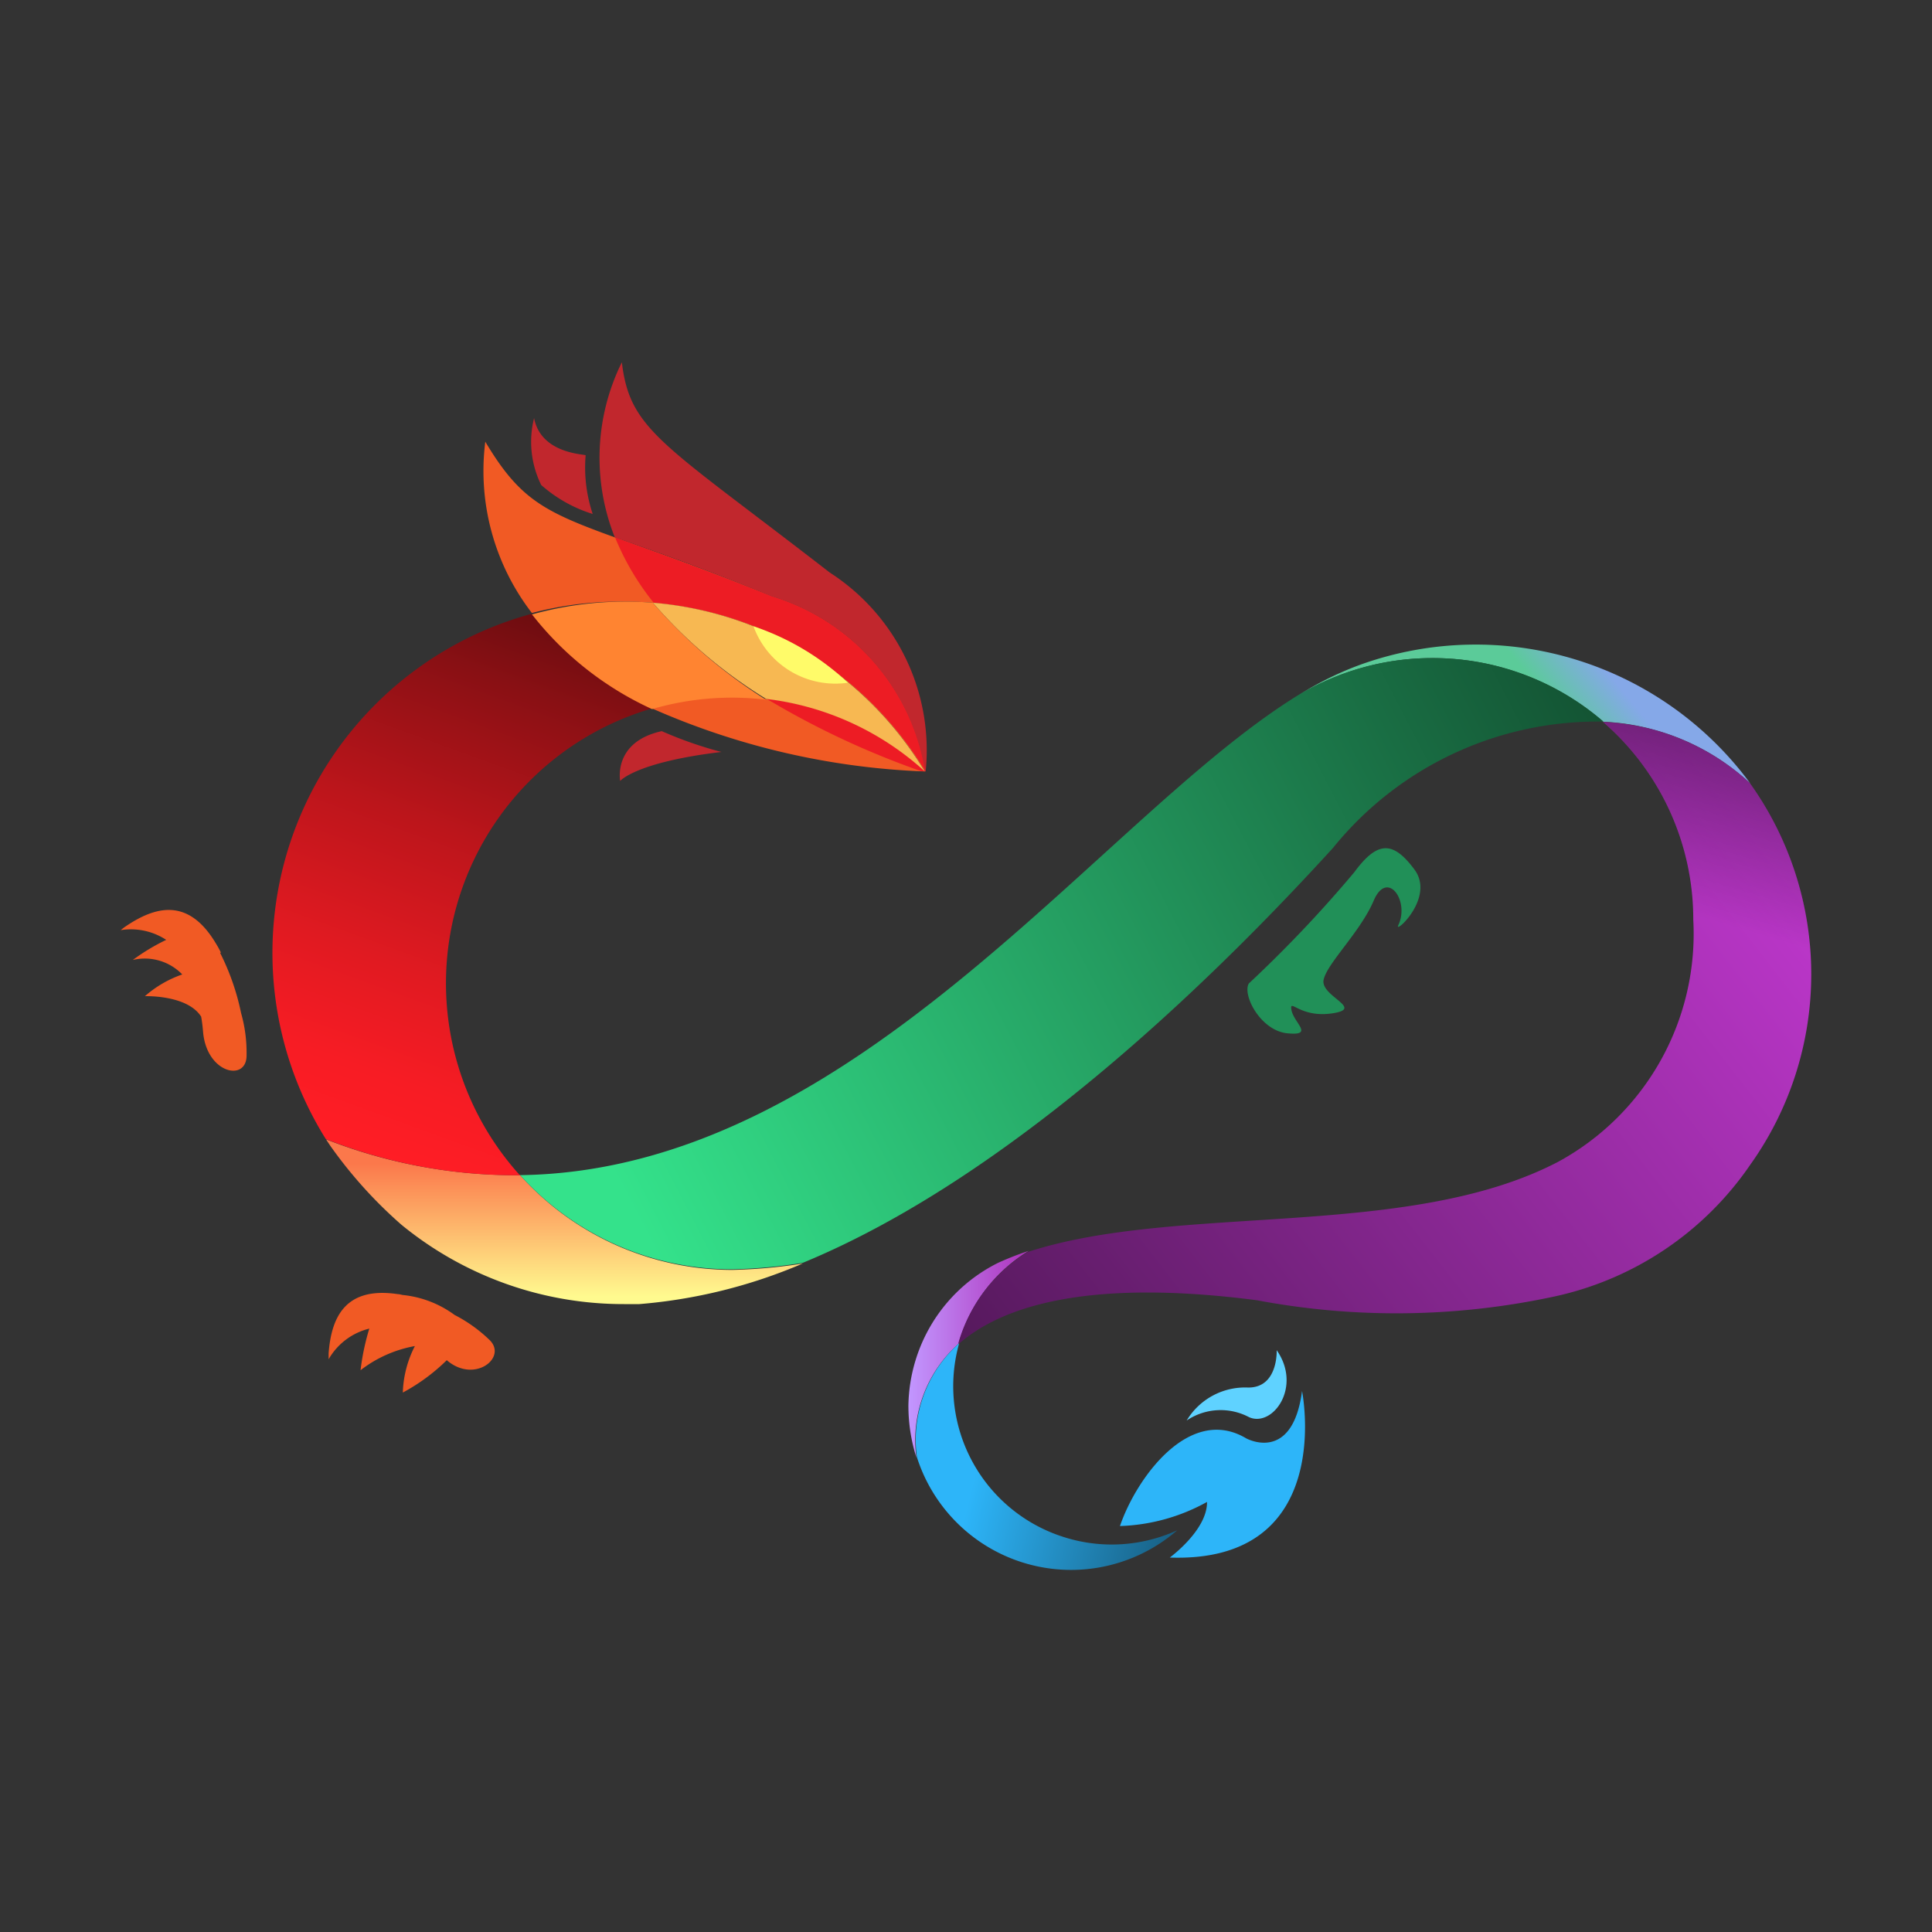 <?xml version="1.0" encoding="utf-8"?><!-- Uploaded to: SVG Repo, www.svgrepo.com, Generator: SVG Repo Mixer Tools -->
<svg width="800px" height="800px" viewBox="0 0 32 32" xmlns="http://www.w3.org/2000/svg" xmlns:xlink="http://www.w3.org/1999/xlink"><rect x="0" y="0" width="32" height="32" fill="#333333" stroke="none"/><defs><linearGradient id="a" x1="9.348" y1="-80.996" x2="9.348" y2="-78.788" gradientTransform="matrix(1, 0, 0, -1, 0, -59.52)" gradientUnits="userSpaceOnUse"><stop offset="0" stop-color="#fffa8f"/><stop offset="1" stop-color="#fb784b"/></linearGradient><linearGradient id="b" x1="25.805" y1="-71.31" x2="26.62" y2="-70.64" gradientTransform="matrix(1, 0, 0, -1, 0, -59.52)" gradientUnits="userSpaceOnUse"><stop offset="0" stop-color="#5bcb99"/><stop offset="1" stop-color="#85a8e8"/></linearGradient><linearGradient id="c" x1="10.383" y1="-79.402" x2="35.773" y2="-66.228" gradientTransform="matrix(1, 0, 0, -1, 0, -59.52)" gradientUnits="userSpaceOnUse"><stop offset="0" stop-color="#34e28b"/><stop offset="1"/></linearGradient><linearGradient id="d" x1="15.046" y1="-81.951" x2="17.043" y2="-81.951" gradientTransform="matrix(1, 0, 0, -1, 0, -59.52)" gradientUnits="userSpaceOnUse"><stop offset="0" stop-color="#c297ff"/><stop offset="1" stop-color="#ae31bb"/></linearGradient><linearGradient id="e" x1="6.91" y1="-91.574" x2="32.155" y2="-71.884" gradientTransform="matrix(1, 0, 0, -1, 0, -59.52)" gradientUnits="userSpaceOnUse"><stop offset="0"/><stop offset="1" stop-color="#d23de2"/></linearGradient><linearGradient id="f" x1="25.576" y1="-70.194" x2="24.554" y2="-73.644" gradientTransform="matrix(1, 0, 0, -1, 0, -59.52)" gradientUnits="userSpaceOnUse"><stop offset="0"/><stop offset="1" stop-opacity="0"/></linearGradient><linearGradient id="g" x1="16.239" y1="-83.545" x2="23.418" y2="-85.284" gradientTransform="matrix(1, 0, 0, -1, 0, -59.52)" gradientUnits="userSpaceOnUse"><stop offset="0" stop-color="#2db5f9"/><stop offset="1"/></linearGradient><linearGradient id="h" x1="10.627" y1="-65.468" x2="5.884" y2="-78.497" gradientTransform="matrix(1, 0, 0, -1, 0, -59.52)" gradientUnits="userSpaceOnUse"><stop offset="0"/><stop offset="0.21" stop-color="#48080a"/><stop offset="0.42" stop-color="#891014"/><stop offset="0.61" stop-color="#bc151b"/><stop offset="0.78" stop-color="#e01a21"/><stop offset="0.91" stop-color="#f71c24"/><stop offset="1" stop-color="#ff1d25"/></linearGradient></defs><title>file_type_dojo</title><path d="M5.4,18.871l.066.1a7.421,7.421,0,0,0,1.186,1.317A5.8,5.8,0,0,0,10.336,21.6h.253a8.638,8.638,0,0,0,2.706-.672,8.593,8.593,0,0,1-1.165.106,4.726,4.726,0,0,1-3.516-1.57A8.572,8.572,0,0,1,5.4,18.871Z" style="fill:url(#a)"/><path d="M10.333,9.964a5.816,5.816,0,0,1,4.984,2.809A4.741,4.741,0,0,0,10.8,11.734a12.313,12.313,0,0,0,4.521,1.044,3.644,3.644,0,0,0-2.537-2.9C9.373,8.487,8.9,8.762,8.038,7.316a3.852,3.852,0,0,0,.772,2.837A5.8,5.8,0,0,1,10.333,9.964Z" style="fill:#f15a24"/><path d="M12.787,9.876c-1.167-.465-1.988-.755-2.6-.977a4.307,4.307,0,0,0,.64,1.084,5.816,5.816,0,0,1,4.5,2.79,4.727,4.727,0,0,0-2.631-1.2,13.929,13.929,0,0,0,2.56,1.2h.075A3.649,3.649,0,0,0,12.787,9.876Z" style="fill:#ed1c24"/><path d="M15.319,12.778h.013a3.5,3.5,0,0,0-1.589-3.295C10.973,7.335,10.434,7.135,10.3,6a3.564,3.564,0,0,0-.117,2.9c.612.213,1.436.5,2.6.977a3.639,3.639,0,0,1,2.539,2.9Z" style="fill:#c1272d"/><path d="M23.723,10.9a4.311,4.311,0,0,1,2.829,1.054,3.823,3.823,0,0,1,2.437,1.02A5.647,5.647,0,0,0,22.558,11a5.285,5.285,0,0,0-1.049.514A4.306,4.306,0,0,1,23.723,10.9Z" style="fill:url(#b)"/><path d="M23.723,10.9a4.3,4.3,0,0,0-2.214.611l.119-.073c-3.315,1.952-7.38,7.952-13.014,8.026h0a4.73,4.73,0,0,0,3.516,1.56,8.6,8.6,0,0,0,1.165-.107c3.665-1.51,7.185-5.12,8.783-6.872a5.637,5.637,0,0,1,4.481-2.093A4.317,4.317,0,0,0,23.723,10.9Z" style="fill:url(#c)"/><path d="M15.164,22.532a2.7,2.7,0,0,0-.118.747,2.849,2.849,0,0,0,.133.864,2.132,2.132,0,0,1,.7-1.888l.017-.064a2.614,2.614,0,0,1,1.143-1.473h0a5.014,5.014,0,0,0-.51.2A2.672,2.672,0,0,0,15.164,22.532Z" style="fill:url(#d)"/><path d="M30,16.142a5.433,5.433,0,0,0-1.018-3.172,3.818,3.818,0,0,0-2.43-1.012,4.321,4.321,0,0,1,1.494,3.275,4.3,4.3,0,0,1-2.236,4.009c-2.488,1.3-6.3.683-8.784,1.494h0a2.609,2.609,0,0,0-1.141,1.47l-.017.064h0c.725-.641,2.157-1.095,4.949-.734a12.445,12.445,0,0,0,4.939-.064,5.284,5.284,0,0,0,3.233-2.179h0A5.434,5.434,0,0,0,30,16.142Z" style="fill:url(#e)"/><path d="M30,16.142a5.433,5.433,0,0,0-1.018-3.172,3.818,3.818,0,0,0-2.43-1.012,4.321,4.321,0,0,1,1.494,3.275,4.3,4.3,0,0,1-2.236,4.009c-2.488,1.3-6.3.683-8.784,1.494h0a2.609,2.609,0,0,0-1.141,1.47l-.017.064h0c.725-.641,2.157-1.095,4.949-.734a12.445,12.445,0,0,0,4.939-.064,5.284,5.284,0,0,0,3.233-2.179h0A5.434,5.434,0,0,0,30,16.142Z" style="opacity:0.49;isolation:isolate;fill:url(#f)"/><path d="M17.641,25.465a2.62,2.62,0,0,1-1.754-3.217h0a2.134,2.134,0,0,0-.7,1.888,2.681,2.681,0,0,0,4.312,1.21A2.609,2.609,0,0,1,17.641,25.465Z" style="fill:url(#g)"/><path d="M18.55,25.276c.27-.792,1.149-2.012,2.09-1.453,0,0,.766.426.926-.783,0,0,.574,2.854-2.191,2.758,0,0,.623-.454.617-.921A3.174,3.174,0,0,1,18.55,25.276Z" style="fill:#2db5f9"/><path d="M19.655,23.528a1.006,1.006,0,0,1,1.034-.055c.391.173.882-.5.457-1.11,0,0,.028.626-.476.619A1.128,1.128,0,0,0,19.655,23.528Z" style="fill:#5fd2ff"/><path d="M22.432,14.446a20.938,20.938,0,0,1-1.747,1.843c-.113.186.192.783.64.826s.105-.173.066-.384.135.134.677.053-.2-.281-.145-.554.608-.792.83-1.313.6,0,.407.408c-.077.162.617-.454.267-.924S22.819,13.919,22.432,14.446Z" style="fill:#219058"/><path d="M10.8,11.734a5.333,5.333,0,0,1-1.991-1.568,5.82,5.82,0,0,0-3.413,8.7,8.543,8.543,0,0,0,3.215.6h0A4.742,4.742,0,0,1,10.8,11.734Z" style="fill:url(#h)"/><path d="M10.813,9.983a8.047,8.047,0,0,0,1.876,1.593,4.728,4.728,0,0,1,2.628,1.2A5.818,5.818,0,0,0,10.813,9.983Z" style="fill:#f7b852"/><path d="M10.813,9.983c-.157-.013-.317-.019-.477-.019a5.815,5.815,0,0,0-1.524.213A5.333,5.333,0,0,0,10.8,11.745a4.712,4.712,0,0,1,1.886-.156A8.349,8.349,0,0,1,10.813,9.983Z" style="fill:#ff8431"/><path d="M14.044,11.308a4.262,4.262,0,0,0-1.564-.935A1.442,1.442,0,0,0,14.044,11.308Z" style="fill:#fffb69"/><path d="M8.964,8.033a2.327,2.327,0,0,0,.853.48A2.424,2.424,0,0,1,9.7,7.542c0-.023-.736-.013-.854-.617A1.614,1.614,0,0,0,8.964,8.033Z" style="fill:#c1272d"/><path d="M7.4,22.529a3.177,3.177,0,0,1-.728.536,1.8,1.8,0,0,1,.2-.77,2.066,2.066,0,0,0-.9.4,3.9,3.9,0,0,1,.145-.689,1.068,1.068,0,0,0-.674.508v-.1c.045-.587.269-1.11,1.146-.979.027,0,.054.009.081.014a1.744,1.744,0,0,1,.86.331,2.424,2.424,0,0,1,.572.408C8.417,22.48,7.86,22.926,7.4,22.529Z" style="fill:#f15a24"/><path d="M4.084,17.473c.009.453-.665.312-.721-.388-.007-.089-.018-.17-.031-.246C3.1,16.474,2.4,16.5,2.4,16.5a1.854,1.854,0,0,1,.619-.36A.863.863,0,0,0,2.2,15.9a3.417,3.417,0,0,1,.553-.333A1.068,1.068,0,0,0,2,15.406a.863.863,0,0,1,.081-.062c.487-.33,1.033-.484,1.489.273a1.843,1.843,0,0,1,.09.162H3.644a3.984,3.984,0,0,1,.349,1A2.4,2.4,0,0,1,4.084,17.473Z" style="fill:#f15a24"/><path d="M10.961,12.11c-.815.179-.689.825-.689.825s.258-.311,1.676-.48A6.632,6.632,0,0,1,10.961,12.11Z" style="fill:#c1272d"/></svg>